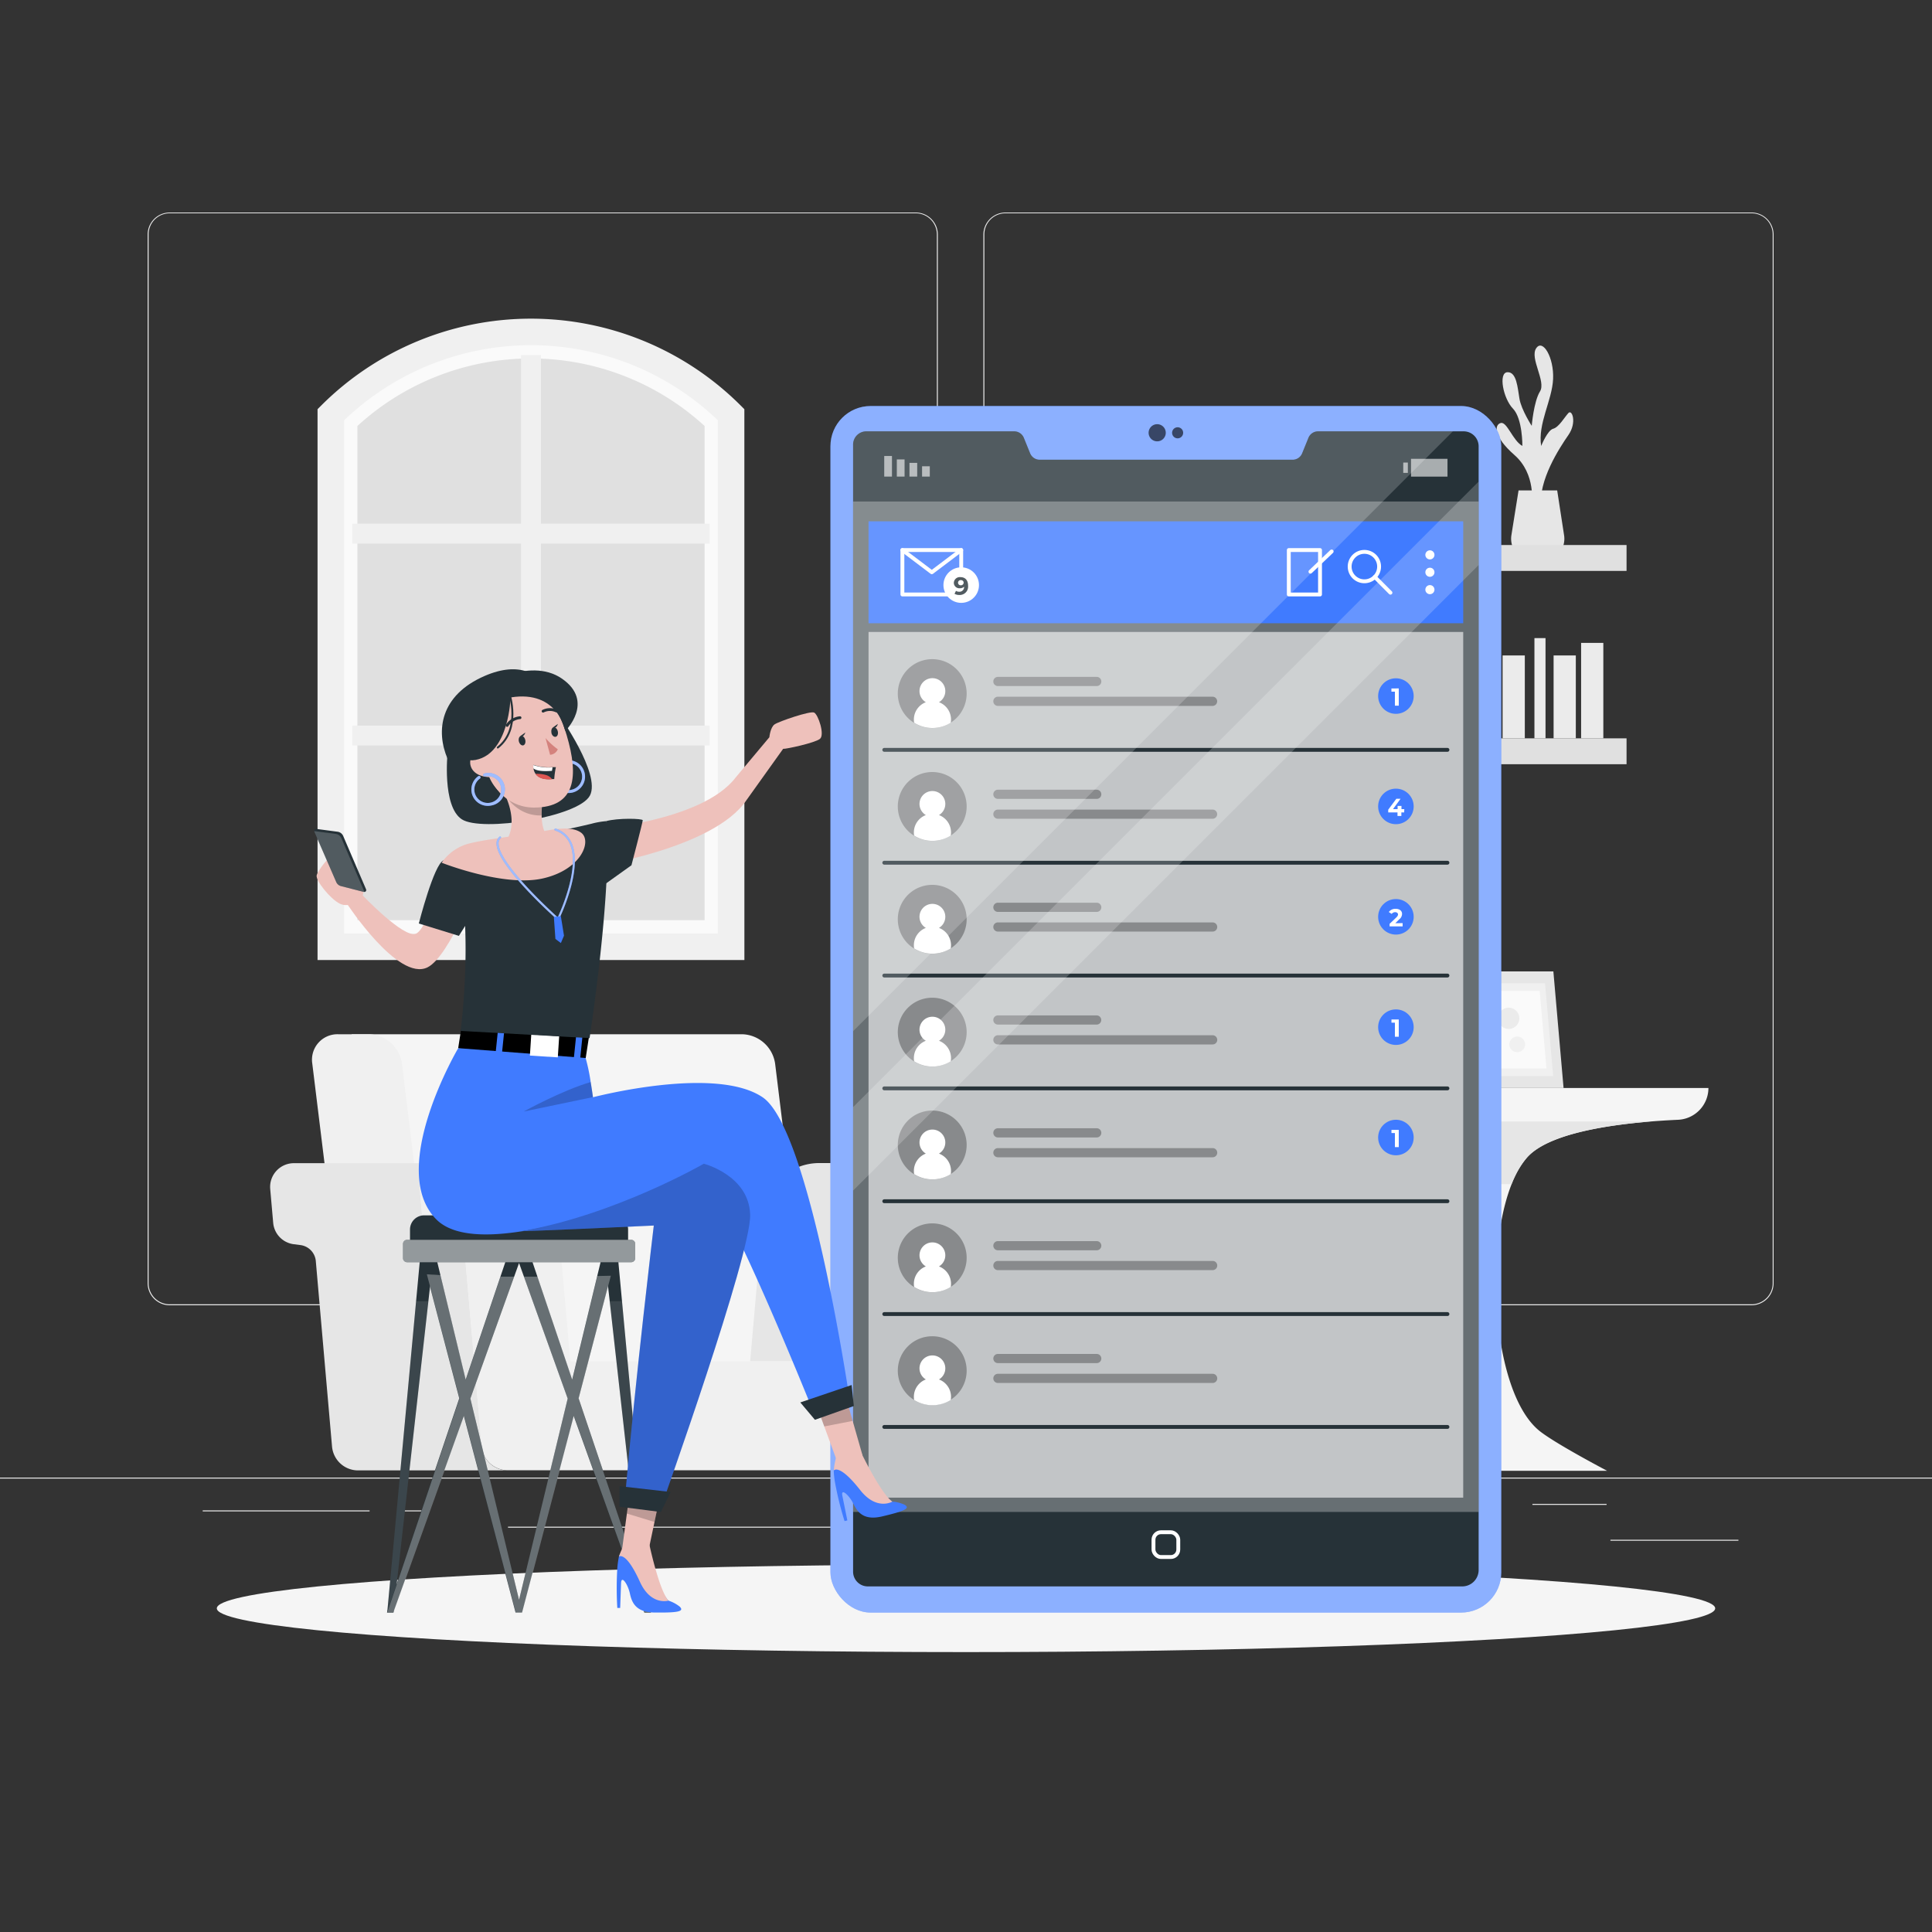 <svg xmlns="http://www.w3.org/2000/svg" viewBox="0 0 500 500"><rect x="0" y="0" width="500" height="500" fill="#333333" stroke="none"/><g id="freepik--background-complete--inject-91"><rect y="382.4" width="500" height="0.25" style="fill:#ebebeb"></rect><rect x="416.78" y="398.49" width="33.12" height="0.25" style="fill:#ebebeb"></rect><rect x="322.53" y="401.21" width="8.69" height="0.25" style="fill:#ebebeb"></rect><rect x="396.59" y="389.21" width="19.19" height="0.25" style="fill:#ebebeb"></rect><rect x="52.46" y="390.89" width="43.19" height="0.25" style="fill:#ebebeb"></rect><rect x="104.56" y="390.89" width="6.33" height="0.25" style="fill:#ebebeb"></rect><rect x="131.47" y="395.11" width="93.68" height="0.25" style="fill:#ebebeb"></rect><path d="M237,337.8H43.91a5.71,5.71,0,0,1-5.7-5.71V60.66A5.71,5.71,0,0,1,43.91,55H237a5.71,5.71,0,0,1,5.71,5.71V332.09A5.71,5.71,0,0,1,237,337.8ZM43.91,55.2a5.46,5.46,0,0,0-5.45,5.46V332.09a5.46,5.46,0,0,0,5.45,5.46H237a5.47,5.47,0,0,0,5.46-5.46V60.66A5.47,5.47,0,0,0,237,55.2Z" style="fill:#ebebeb"></path><path d="M453.31,337.8H260.21a5.72,5.72,0,0,1-5.71-5.71V60.66A5.72,5.72,0,0,1,260.21,55h193.1A5.71,5.71,0,0,1,459,60.66V332.09A5.71,5.71,0,0,1,453.31,337.8ZM260.21,55.2a5.47,5.47,0,0,0-5.46,5.46V332.09a5.47,5.47,0,0,0,5.46,5.46h193.1a5.47,5.47,0,0,0,5.46-5.46V60.66a5.47,5.47,0,0,0-5.46-5.46Z" style="fill:#ebebeb"></path><path d="M322,281.57H442.14a8.24,8.24,0,0,1-7.88,8.23c-12.91.59-32.77,2.63-39.07,9.77-11.74,13.32-10.6,60.1,3.46,70.93,4.41,3.4,17.27,10.14,17.27,10.14H348.23s12-6.88,16.18-10.14c14-10.92,14.39-57.67,2.6-70.93-6.05-6.8-24.67-9-37.16-9.69A8.31,8.31,0,0,1,322,281.57Z" style="fill:#f5f5f5"></path><path d="M427.26,290.24c-12.2,1-26.83,3.39-32.07,9.33a23.72,23.72,0,0,0-4,6.88H371a24.12,24.12,0,0,0-4-6.88c-5.26-5.91-20-8.34-32-9.33Z" style="fill:#e6e6e6"></path><polygon points="373.18 281.63 374.81 262.96 351.13 262.96 349.5 281.63 373.18 281.63" style="fill:#ebebeb"></polygon><polygon points="373.18 281.63 374.81 262.96 376.09 262.96 374.45 281.63 373.18 281.63" style="fill:#e0e0e0"></polygon><polygon points="370.93 279.73 372.23 264.86 353.38 264.86 352.08 279.73 370.93 279.73" style="fill:#f0f0f0"></polygon><polygon points="369.49 278.5 370.57 266.08 354.82 266.08 353.74 278.5 369.49 278.5" style="fill:#fafafa"></polygon><polygon points="380.86 281.57 404.65 281.57 402.01 251.4 378.22 251.4 380.86 281.57" style="fill:#e6e6e6"></polygon><polygon points="380.86 281.57 379.73 281.57 377.08 251.4 378.22 251.4 380.86 281.57" style="fill:#e0e0e0"></polygon><polygon points="383.02 278.5 401.96 278.5 399.85 254.48 380.92 254.48 383.02 278.5" style="fill:#f0f0f0"></polygon><polygon points="384.4 276.52 400.22 276.52 398.47 256.46 382.65 256.46 384.4 276.52" style="fill:#fafafa"></polygon><path d="M392.39,265.48h0a2.74,2.74,0,0,1-3.89,0h0a2.76,2.76,0,0,1,0-3.89h0a2.76,2.76,0,0,1,3.89,0h0A2.74,2.74,0,0,1,392.39,265.48Z" style="fill:#ebebeb"></path><path d="M391.23,268.85h0a2,2,0,0,1,2.85,0h0a2,2,0,0,1-1.43,3.44h0A2,2,0,0,1,391.23,268.85Z" style="fill:#f0f0f0"></path><path d="M189.61,374.47h23.17l-12.18-99.2a8.86,8.86,0,0,0-8.54-7.61H91l14.82,106.81Z" style="fill:#f5f5f5"></path><path d="M116.12,374.47H93l-12.18-99.2a6.59,6.59,0,0,1,6.67-7.61h8a8.85,8.85,0,0,1,8.54,7.61Z" style="fill:#f0f0f0"></path><path d="M124.66,374.36l-4.2-48a4.58,4.58,0,0,0-4-4.14l-1.72-.22a6.12,6.12,0,0,1-5.34-5.55l-.76-8.75a6.13,6.13,0,0,1,6.11-6.67H76.05a6.15,6.15,0,0,0-6.12,6.67l.77,8.75A6.12,6.12,0,0,0,76,322l1.73.22a4.58,4.58,0,0,1,4,4.14l4.2,48a6.77,6.77,0,0,0,6.74,6.18h38.73A6.78,6.78,0,0,1,124.66,374.36Z" style="fill:#e6e6e6"></path><path d="M231.22,314.36A14.59,14.59,0,0,1,245.76,301H212a14.59,14.59,0,0,0-14.53,13.32l-3.33,38h33.71Z" style="fill:#e6e6e6"></path><path d="M260.73,301h-15a14.59,14.59,0,0,0-14.54,13.32l-3.33,38H147.6l-3.32-38A14.59,14.59,0,0,0,129.74,301h-15a6.13,6.13,0,0,0-6.11,6.67l.76,8.75a6.12,6.12,0,0,0,5.34,5.55l1.72.22a4.58,4.58,0,0,1,4,4.14l4.2,48a6.78,6.78,0,0,0,6.75,6.18H244.09a6.78,6.78,0,0,0,6.75-6.18l4.2-48a4.57,4.57,0,0,1,4-4.14l1.73-.22a6.14,6.14,0,0,0,5.34-5.55l.76-8.75A6.13,6.13,0,0,0,260.73,301Z" style="fill:#f0f0f0"></path><polygon points="85.62 107.31 122.41 85.9 150.76 85.9 188.16 106.29 188.16 245.01 85.62 245.01 85.62 107.31" style="fill:#e0e0e0"></polygon><path d="M189.22,245H85.62V107.3l1-1A72.9,72.9,0,0,1,137.42,85.9h0a72.86,72.86,0,0,1,50.74,20.39l1.06,1Zm-96.73-6.87h89.86V110.25a66.48,66.48,0,0,0-89.86,0Z" style="fill:#fafafa"></path><polygon points="134.84 238.97 140 238.97 140 192.93 183.65 192.93 183.65 187.78 140 187.78 140 140.69 183.65 140.69 183.65 135.53 140 135.53 140 91.88 134.84 91.88 134.84 135.53 91.19 135.53 91.19 140.69 134.84 140.69 134.84 187.78 91.19 187.78 91.19 192.93 134.84 192.93 134.84 238.97" style="fill:#f0f0f0"></polygon><path d="M192.65,248.45H82.18V105.9l1-1a76.77,76.77,0,0,1,108.46,0l1,1ZM89.06,241.58h96.72V108.77a69.89,69.89,0,0,0-96.72,0Z" style="fill:#f0f0f0"></path><path d="M396.41,130.44s1.17-7.73-4.47-12.68-5.14-7.9-3.53-8.29,3.1,4.57,5.58,5.94c0,0,.08-7.06-2.44-9.66s-3.84-9.3-1.44-9.42,2.64,4,3.13,6.88,3.17,7,3.17,7,.52-6.31,2.14-8.91-2.7-8.55-1-11.15,4.64,2.35,4.39,7.93-4,11.52-3.09,17.34c0,0,1.64-4.09,3.11-4.46s3-3.08,3.95-4.08,2.23,2.47,0,5.69-7.93,11.83-7.06,18.8Z" style="fill:#e6e6e6"></path><path d="M393,126.92l-1.85,11.58a5.9,5.9,0,0,0,5.82,6.82h2a5.89,5.89,0,0,0,5.81-6.82L403,126.92Z" style="fill:#e6e6e6"></path><rect x="290.51" y="141.05" width="130.44" height="6.7" style="fill:#e0e0e0"></rect><rect x="296.51" y="116.34" width="5.75" height="24.7" style="fill:#ebebeb"></rect><rect x="324.3" y="116.34" width="5.75" height="24.7" style="fill:#ebebeb"></rect><rect x="357.99" y="116.03" width="5.75" height="24.7" transform="translate(-16.56 63.15) rotate(-9.78)" style="fill:#ebebeb"></rect><rect x="303.64" y="119.6" width="5.75" height="21.45" style="fill:#ebebeb"></rect><rect x="316.84" y="119.6" width="5.75" height="21.45" style="fill:#ebebeb"></rect><rect x="350.18" y="119.6" width="5.75" height="21.45" style="fill:#ebebeb"></rect><rect x="334.24" y="119.23" width="5.75" height="21.45" transform="translate(-20.16 76.21) rotate(-12.53)" style="fill:#ebebeb"></rect><rect x="311.48" y="115.12" width="2.87" height="25.93" style="fill:#ebebeb"></rect><rect x="345.66" y="115.12" width="2.87" height="25.93" style="fill:#ebebeb"></rect><rect x="290.51" y="191.08" width="130.44" height="6.7" transform="translate(711.46 388.86) rotate(180)" style="fill:#e0e0e0"></rect><rect x="409.2" y="166.37" width="5.75" height="24.7" transform="translate(824.14 357.45) rotate(180)" style="fill:#ebebeb"></rect><rect x="381.41" y="166.37" width="5.75" height="24.7" transform="translate(768.57 357.45) rotate(180)" style="fill:#ebebeb"></rect><rect x="347.73" y="166.06" width="5.75" height="24.7" transform="translate(665.81 413.79) rotate(-170.22)" style="fill:#ebebeb"></rect><rect x="402.08" y="169.63" width="5.75" height="21.45" transform="translate(809.9 360.71) rotate(180)" style="fill:#ebebeb"></rect><rect x="388.87" y="169.63" width="5.75" height="21.45" transform="translate(783.49 360.71) rotate(180)" style="fill:#ebebeb"></rect><rect x="355.53" y="169.63" width="5.75" height="21.45" transform="translate(716.81 360.71) rotate(180)" style="fill:#ebebeb"></rect><rect x="371.47" y="169.26" width="5.75" height="21.45" transform="translate(700.74 436.88) rotate(-167.47)" style="fill:#ebebeb"></rect><rect x="397.11" y="165.15" width="2.87" height="25.93" transform="translate(797.09 356.22) rotate(180)" style="fill:#ebebeb"></rect><rect x="362.93" y="165.15" width="2.87" height="25.93" transform="translate(728.73 356.22) rotate(180)" style="fill:#ebebeb"></rect><rect x="303.03" y="171.52" width="28" height="19.33" transform="translate(634.05 362.38) rotate(180)" style="fill:#ebebeb"></rect></g><g id="freepik--Shadow--inject-91"><ellipse id="freepik--path--inject-91" cx="250" cy="416.24" rx="193.89" ry="11.32" style="fill:#f5f5f5"></ellipse></g><g id="freepik--Device--inject-91"><rect x="214.92" y="105.08" width="173.6" height="312.25" rx="10.4" style="fill:#407BFF"></rect><rect x="214.92" y="105.08" width="173.6" height="312.25" rx="10.4" style="fill:#fff;opacity:0.4"></rect><path d="M382.67,115.54V406.31a4.25,4.25,0,0,1-4.32,4.25H224.64a3.81,3.81,0,0,1-3.86-3.9V115.19a3.43,3.43,0,0,1,3.31-3.56h38.42a2.7,2.7,0,0,1,2.48,1.73l1.59,3.91a2.68,2.68,0,0,0,2.47,1.71h65.43A2.66,2.66,0,0,0,337,117.3l1.6-3.94a2.69,2.69,0,0,1,2.47-1.73H378.9A3.88,3.88,0,0,1,382.67,115.54Z" style="fill:#263238"></path><rect x="220.78" y="129.79" width="161.89" height="261.5" style="fill:#fff;opacity:0.3;isolation:isolate"></rect><rect x="238.62" y="120.68" width="2" height="2.67" transform="translate(479.25 244.02) rotate(180)" style="fill:#fff;opacity:0.6;isolation:isolate"></rect><rect x="235.36" y="119.79" width="2" height="3.55" transform="translate(472.73 243.13) rotate(180)" style="fill:#fff;opacity:0.6;isolation:isolate"></rect><rect x="232.11" y="118.9" width="2" height="4.44" transform="translate(466.21 242.24) rotate(180)" style="fill:#fff;opacity:0.6;isolation:isolate"></rect><rect x="228.85" y="118.01" width="2" height="5.33" transform="translate(459.69 241.35) rotate(180)" style="fill:#fff;opacity:0.6;isolation:isolate"></rect><rect x="363.16" y="119.71" width="1.19" height="2.67" style="fill:#fff;opacity:0.6;isolation:isolate"></rect><rect x="365.16" y="118.73" width="9.44" height="4.61" transform="translate(739.77 242.08) rotate(180)" style="fill:#fff;opacity:0.6;isolation:isolate"></rect><rect x="224.78" y="134.92" width="153.9" height="26.37" style="fill:#407BFF;isolation:isolate"></rect><circle cx="370.06" cy="143.6" r="1.18" style="fill:#fff"></circle><circle cx="370.06" cy="148.1" r="1.18" style="fill:#fff"></circle><circle cx="370.06" cy="152.6" r="1.18" style="fill:#fff"></circle><circle cx="353.1" cy="146.63" r="3.81" style="fill:none;stroke:#fff;stroke-linecap:round;stroke-linejoin:round"></circle><line x1="355.79" y1="149.32" x2="359.85" y2="153.39" style="fill:none;stroke:#fff;stroke-linecap:round;stroke-linejoin:round"></line><rect x="333.54" y="142.35" width="8.08" height="11.5" style="fill:none;stroke:#fff;stroke-linecap:round;stroke-linejoin:round"></rect><line x1="344.63" y1="142.72" x2="339.14" y2="147.95" style="fill:none;stroke:#fff;stroke-linecap:round;stroke-linejoin:round"></line><rect x="233.54" y="142.35" width="15.22" height="11.5" style="fill:none;stroke:#fff;stroke-linecap:round;stroke-linejoin:round"></rect><polyline points="233.54 142.35 241.15 148.1 248.76 142.35" style="fill:none;stroke:#fff;stroke-linecap:round;stroke-linejoin:round"></polyline><rect x="224.78" y="163.55" width="153.9" height="224.04" style="fill:#fff;opacity:0.6;isolation:isolate"></rect><line x1="228.85" y1="194.06" x2="374.6" y2="194.06" style="fill:none;stroke:#263238;stroke-linecap:round;stroke-linejoin:round"></line><path d="M250.17,179.5a8.91,8.91,0,1,1-8.91-8.91A8.9,8.9,0,0,1,250.17,179.5Z" style="opacity:0.3;isolation:isolate"></path><path d="M243,181.73h0a3.34,3.34,0,1,0-3.39,0h0a4.8,4.8,0,0,0-3.1,4.49,4.39,4.39,0,0,0,.07.82,8.92,8.92,0,0,0,9.47,0,4.39,4.39,0,0,0,.07-.82A4.79,4.79,0,0,0,243,181.73Z" style="fill:#fff"></path><path d="M283.84,177.55H258.25a1.18,1.18,0,0,1-1.18-1.19h0a1.18,1.18,0,0,1,1.18-1.18h25.59a1.18,1.18,0,0,1,1.18,1.18h0A1.18,1.18,0,0,1,283.84,177.55Z" style="opacity:0.3;isolation:isolate"></path><path d="M313.84,182.69H258.25a1.19,1.19,0,0,1-1.18-1.19h0a1.18,1.18,0,0,1,1.18-1.19h55.59A1.18,1.18,0,0,1,315,181.5h0A1.19,1.19,0,0,1,313.84,182.69Z" style="opacity:0.3;isolation:isolate"></path><line x1="228.85" y1="223.27" x2="374.6" y2="223.27" style="fill:none;stroke:#263238;stroke-linecap:round;stroke-linejoin:round"></line><path d="M250.17,208.71a8.91,8.91,0,1,1-8.91-8.91A8.9,8.9,0,0,1,250.17,208.71Z" style="opacity:0.3;isolation:isolate"></path><path d="M243,210.94h0a3.34,3.34,0,1,0-3.39,0h0a4.8,4.8,0,0,0-3.1,4.49,4.39,4.39,0,0,0,.07.82,8.92,8.92,0,0,0,9.47,0,4.39,4.39,0,0,0,.07-.82A4.79,4.79,0,0,0,243,210.94Z" style="fill:#fff"></path><path d="M283.84,206.75H258.25a1.18,1.18,0,0,1-1.18-1.18h0a1.18,1.18,0,0,1,1.18-1.19h25.59a1.18,1.18,0,0,1,1.18,1.19h0A1.18,1.18,0,0,1,283.84,206.75Z" style="opacity:0.3;isolation:isolate"></path><path d="M313.84,211.89H258.25a1.18,1.18,0,0,1-1.18-1.19h0a1.18,1.18,0,0,1,1.18-1.18h55.59A1.18,1.18,0,0,1,315,210.7h0A1.18,1.18,0,0,1,313.84,211.89Z" style="opacity:0.3;isolation:isolate"></path><line x1="228.85" y1="252.47" x2="374.6" y2="252.47" style="fill:none;stroke:#263238;stroke-linecap:round;stroke-linejoin:round"></line><path d="M250.17,237.91a8.91,8.91,0,1,1-8.91-8.91A8.9,8.9,0,0,1,250.17,237.91Z" style="opacity:0.3;isolation:isolate"></path><path d="M243,240.14h0a3.34,3.34,0,1,0-3.39,0h0a4.8,4.8,0,0,0-3.1,4.49,4.39,4.39,0,0,0,.07.82,8.92,8.92,0,0,0,9.47,0,4.39,4.39,0,0,0,.07-.82A4.79,4.79,0,0,0,243,240.14Z" style="fill:#fff"></path><path d="M283.84,236H258.25a1.18,1.18,0,0,1-1.18-1.19h0a1.19,1.19,0,0,1,1.18-1.19h25.59a1.19,1.19,0,0,1,1.18,1.19h0A1.18,1.18,0,0,1,283.84,236Z" style="opacity:0.3;isolation:isolate"></path><path d="M313.84,241.09H258.25a1.18,1.18,0,0,1-1.18-1.18h0a1.18,1.18,0,0,1,1.18-1.19h55.59a1.18,1.18,0,0,1,1.18,1.19h0A1.18,1.18,0,0,1,313.84,241.09Z" style="opacity:0.3;isolation:isolate"></path><line x1="228.85" y1="281.67" x2="374.6" y2="281.67" style="fill:none;stroke:#263238;stroke-linecap:round;stroke-linejoin:round"></line><path d="M250.17,267.12a8.91,8.91,0,1,1-8.91-8.91A8.9,8.9,0,0,1,250.17,267.12Z" style="opacity:0.3;isolation:isolate"></path><path d="M243,269.35h0a3.34,3.34,0,1,0-3.39,0h0a4.8,4.8,0,0,0-3.1,4.49,4.39,4.39,0,0,0,.07.82,8.92,8.92,0,0,0,9.47,0,4.39,4.39,0,0,0,.07-.82A4.79,4.79,0,0,0,243,269.35Z" style="fill:#fff"></path><path d="M283.84,265.16H258.25a1.18,1.18,0,0,1-1.18-1.19h0a1.18,1.18,0,0,1,1.18-1.18h25.59A1.18,1.18,0,0,1,285,264h0A1.18,1.18,0,0,1,283.84,265.16Z" style="opacity:0.3;isolation:isolate"></path><path d="M313.84,270.3H258.25a1.18,1.18,0,0,1-1.18-1.19h0a1.19,1.19,0,0,1,1.18-1.19h55.59a1.19,1.19,0,0,1,1.18,1.19h0A1.18,1.18,0,0,1,313.84,270.3Z" style="opacity:0.3;isolation:isolate"></path><line x1="228.85" y1="310.88" x2="374.6" y2="310.88" style="fill:none;stroke:#263238;stroke-linecap:round;stroke-linejoin:round"></line><path d="M250.17,296.32a8.91,8.91,0,1,1-8.91-8.91A8.9,8.9,0,0,1,250.17,296.32Z" style="opacity:0.3;isolation:isolate"></path><path d="M243,298.55h0a3.34,3.34,0,1,0-3.39,0h0a4.8,4.8,0,0,0-3.1,4.49,4.39,4.39,0,0,0,.07.82,8.92,8.92,0,0,0,9.47,0,4.39,4.39,0,0,0,.07-.82A4.79,4.79,0,0,0,243,298.55Z" style="fill:#fff"></path><path d="M283.84,294.37H258.25a1.19,1.19,0,0,1-1.18-1.19h0a1.18,1.18,0,0,1,1.18-1.19h25.59a1.18,1.18,0,0,1,1.18,1.19h0A1.19,1.19,0,0,1,283.84,294.37Z" style="opacity:0.3;isolation:isolate"></path><path d="M313.84,299.5H258.25a1.18,1.18,0,0,1-1.18-1.18h0a1.18,1.18,0,0,1,1.18-1.19h55.59a1.18,1.18,0,0,1,1.18,1.19h0A1.18,1.18,0,0,1,313.84,299.5Z" style="opacity:0.3;isolation:isolate"></path><line x1="228.85" y1="340.08" x2="374.6" y2="340.08" style="fill:none;stroke:#263238;stroke-linecap:round;stroke-linejoin:round"></line><path d="M250.17,325.52a8.91,8.91,0,1,1-8.91-8.91A8.9,8.9,0,0,1,250.17,325.52Z" style="opacity:0.3;isolation:isolate"></path><path d="M243,327.75h0a3.34,3.34,0,1,0-3.39,0h0a4.8,4.8,0,0,0-3.1,4.49,4.39,4.39,0,0,0,.07.82,8.92,8.92,0,0,0,9.47,0,4.39,4.39,0,0,0,.07-.82A4.79,4.79,0,0,0,243,327.75Z" style="fill:#fff"></path><path d="M283.84,323.57H258.25a1.18,1.18,0,0,1-1.18-1.19h0a1.18,1.18,0,0,1,1.18-1.18h25.59a1.18,1.18,0,0,1,1.18,1.18h0A1.18,1.18,0,0,1,283.84,323.57Z" style="opacity:0.3;isolation:isolate"></path><path d="M313.84,328.71H258.25a1.19,1.19,0,0,1-1.18-1.19h0a1.18,1.18,0,0,1,1.18-1.19h55.59a1.18,1.18,0,0,1,1.18,1.19h0A1.19,1.19,0,0,1,313.84,328.71Z" style="opacity:0.3;isolation:isolate"></path><line x1="228.85" y1="369.29" x2="374.6" y2="369.29" style="fill:none;stroke:#263238;stroke-linecap:round;stroke-linejoin:round"></line><path d="M250.17,354.73a8.91,8.91,0,1,1-8.91-8.91A8.9,8.9,0,0,1,250.17,354.73Z" style="opacity:0.3;isolation:isolate"></path><path d="M243,357h0a3.34,3.34,0,1,0-3.39,0h0a4.8,4.8,0,0,0-3.1,4.49,4.39,4.39,0,0,0,.07.82,8.92,8.92,0,0,0,9.47,0,4.39,4.39,0,0,0,.07-.82A4.79,4.79,0,0,0,243,357Z" style="fill:#fff"></path><path d="M283.84,352.77H258.25a1.18,1.18,0,0,1-1.18-1.18h0a1.18,1.18,0,0,1,1.18-1.19h25.59a1.18,1.18,0,0,1,1.18,1.19h0A1.18,1.18,0,0,1,283.84,352.77Z" style="opacity:0.3;isolation:isolate"></path><path d="M313.84,357.91H258.25a1.18,1.18,0,0,1-1.18-1.19h0a1.18,1.18,0,0,1,1.18-1.18h55.59a1.18,1.18,0,0,1,1.18,1.18h0A1.18,1.18,0,0,1,313.84,357.91Z" style="opacity:0.3;isolation:isolate"></path><circle cx="361.26" cy="180.14" r="4.6" style="fill:#407BFF"></circle><path d="M362,178.16v4.46h-1V179h-.9v-.82Z" style="fill:#fff"></path><circle cx="361.26" cy="208.7" r="4.6" style="fill:#407BFF"></circle><path d="M363.4,210.25h-.73v.93h-1v-.93h-2.4v-.7l2.1-2.83h1.09l-1.95,2.68h1.19v-.83h1v.83h.73Z" style="fill:#fff"></path><circle cx="361.26" cy="237.27" r="4.6" style="fill:#407BFF"></circle><path d="M363,238.9v.85h-3.37v-.67l1.72-1.63c.39-.38.46-.61.46-.82s-.24-.56-.71-.56a1.11,1.11,0,0,0-.93.45l-.75-.49a2.09,2.09,0,0,1,1.77-.83c1,0,1.66.51,1.66,1.32a1.78,1.78,0,0,1-.74,1.41l-1,1Z" style="fill:#fff"></path><circle cx="361.26" cy="265.83" r="4.6" style="fill:#407BFF"></circle><path d="M362,263.84v4.47h-1v-3.64h-.89v-.83Z" style="fill:#fff"></path><circle cx="361.26" cy="294.39" r="4.6" style="fill:#407BFF"></circle><path d="M362,292.41v4.46h-1v-3.64h-.89v-.82Z" style="fill:#fff"></path><circle cx="248.76" cy="151.42" r="4.6" style="fill:#fff"></circle><path d="M250.54,151.58a2.17,2.17,0,0,1-2.28,2.4,2.34,2.34,0,0,1-1.23-.31l.38-.76a1.41,1.41,0,0,0,.83.23,1.19,1.19,0,0,0,1.26-1.3,1.52,1.52,0,0,1-1.11.4,1.42,1.42,0,0,1-1.54-1.39,1.54,1.54,0,0,1,1.69-1.49C249.78,149.36,250.54,150.13,250.54,151.58Zm-1.15-.78c0-.39-.29-.67-.78-.67a.67.67,0,1,0,0,1.34A.7.7,0,0,0,249.39,150.8Z" style="fill:#263238"></path><rect x="298.52" y="396.54" width="6.42" height="6.42" rx="1.94" style="fill:none;stroke:#fff;stroke-miterlimit:10"></rect><path d="M301.7,112a2.22,2.22,0,1,1-2.22-2.22A2.22,2.22,0,0,1,301.7,112Z" style="opacity:0.6;isolation:isolate"></path><path d="M306.2,112a1.43,1.43,0,1,1-1.43-1.42A1.42,1.42,0,0,1,306.2,112Z" style="opacity:0.6;isolation:isolate"></path><path d="M376,111.63,220.78,266.87V115.19a3.43,3.43,0,0,1,3.3-3.56h38.43a2.7,2.7,0,0,1,2.48,1.73l1.59,3.91a2.68,2.68,0,0,0,2.47,1.71h65.43A2.66,2.66,0,0,0,337,117.3l1.6-3.94a2.69,2.69,0,0,1,2.47-1.73Z" style="fill:#fff;opacity:0.2"></path><polygon points="382.67 124.64 382.67 146.23 220.78 308.12 220.78 286.52 382.67 124.64" style="fill:#fff;opacity:0.2"></polygon></g><g id="freepik--Character--inject-91"><polygon points="100.21 417.33 101.84 417.33 112.38 323.25 108.89 323.76 100.21 417.33" style="fill:#263238"></polygon><polygon points="159.77 323.76 156.28 323.25 166.81 417.33 168.45 417.33 159.77 323.76" style="fill:#263238"></polygon><g style="opacity:0.1"><polygon points="107.69 336.75 100.21 417.33 101.84 417.33 110.87 336.75 107.69 336.75" style="fill:#fff"></polygon><polygon points="157.79 336.75 166.81 417.33 168.45 417.33 160.97 336.75 157.79 336.75" style="fill:#fff"></polygon></g><path d="M168.45,417.33l-18.71-55.44,10-38.13-3.49-.51-8.17,33.8-11.41-33.8-2.37.35-2.38-.35-11.4,33.8-8.17-33.8-3.49.51,10,38.13-18.71,55.44h1.63l18.27-50.88,13.38,50.88h1.68l13.37-50.88,18.27,50.88Zm-34.12-3.28-12.6-52.11,12.6-35.07,12.59,35.07Z" style="fill:#263238"></path><path d="M109.77,314.53h49.12a3.66,3.66,0,0,1,3.66,3.66v6.62a0,0,0,0,1,0,0H106.11a0,0,0,0,1,0,0v-6.62A3.66,3.66,0,0,1,109.77,314.53Z" style="fill:#263238"></path><path d="M105.34,320.86h58a1.06,1.06,0,0,1,1.06,1.06v3.69a1.05,1.05,0,0,1-1.05,1.05h-58a1.05,1.05,0,0,1-1.05-1.05v-3.69A1.06,1.06,0,0,1,105.34,320.86Z" style="fill:#263238"></path><path d="M105.34,320.86h58a1.06,1.06,0,0,1,1.06,1.06v3.69a1.05,1.05,0,0,1-1.05,1.05h-58a1.05,1.05,0,0,1-1.05-1.05v-3.69A1.06,1.06,0,0,1,105.34,320.86Z" style="fill:#fff;opacity:0.5"></path><path d="M158.09,330.16l-3.5.07-6.48,26.82-9-26.65H135.6l11.32,31.53-12.59,52.11-12.6-52.11,11.33-31.53-3.51,0-9,26.67L114,330c-1.23-.06-2.41-.13-3.53-.21l8.45,32.14-18.71,55.44h1.63l18.27-50.88,13.38,50.88h1.68l13.37-50.88,18.27,50.88h1.64l-18.71-55.44Z" style="fill:#fff;opacity:0.3"></path><path d="M210.69,184.41c-1-.49-9.12,2.29-10.23,3.06s-1.35,3.33-1.35,3.33l-8.72,10.41c-8.88,11.67-37.94,13.63-37.94,13.63l1,9.46s31.19-4.61,39.71-17.19l9.51-13.31c.77.07,8.18-1.53,9.52-2.57S211.74,184.89,210.69,184.41Z" style="fill:#eec1bb"></path><path d="M124,227.21s-7.61,20.26-13.34,23.13c-7.66,3.83-21-16.66-21-16.66l3.92-2.23s10.92,11.51,14.06,10.19,6.89-16.23,6.89-16.23Z" style="fill:#eec1bb"></path><path d="M114.79,222.67s8.57,2.32,10.21,9.64l-6.24,9.89L108.39,239S112.31,223.6,114.79,222.67Z" style="fill:#263238"></path><path d="M156.85,212.51c3-.84,9.49-.71,9.49-.22s-2.92,11.64-2.92,11.64l-8.31,5.94Z" style="fill:#263238"></path><path d="M115.84,194.79s-1.47,13.83,3.65,17.23,30.33-.58,33.19-6.15-7.9-20.67-7.9-20.67Z" style="fill:#263238"></path><polygon points="223.22 376.65 216.65 378.24 213.32 369.16 210.3 360.9 217.79 357.71 220.67 367.73 223.22 376.65" style="fill:#eec1bb"></polygon><polygon points="220.67 367.73 213.32 369.16 210.3 360.9 217.79 357.71 220.67 367.73" style="opacity:0.2;isolation:isolate"></polygon><path d="M220,362.94l-9.12,3.39s-24.33-60.83-29.33-61-55.91,23.19-68.67,10.21,5.69-44.24,5.69-44.24,30.69-4.38,33,2.55a48.61,48.61,0,0,1,1.3,6.22c.35,2.12.59,3.9.59,3.9h0c.95-.24,31.76-8.19,43.9,0C209.72,292.27,220,362.94,220,362.94Z" style="fill:#407BFF"></path><polygon points="167.55 402.6 161 400.93 162.26 391.52 163.43 382.9 171.53 383.63 169.43 393.68 167.55 402.6" style="fill:#eec1bb"></polygon><polygon points="169.38 393.88 162.21 391.7 163.41 382.99 171.52 383.68 169.38 393.88" style="opacity:0.2;isolation:isolate"></polygon><polygon points="207.12 362.95 220.4 358.44 220.97 363.88 210.9 367.44 207.12 362.95" style="fill:#263238"></polygon><path d="M134.93,318.62s2.08.05,34.27-1.45c0,0-4.82,40.24-7.44,70.37l9.63,1.64s23-64.51,22.75-74.76-12-13.25-12-13.25S159.2,314.42,134.93,318.62Z" style="fill:#407BFF"></path><path d="M134.93,318.62s2.08.05,34.27-1.45c0,0-4.82,40.24-7.44,70.37l9.63,1.64s23-64.51,22.75-74.76-12-13.25-12-13.25S159.2,314.42,134.93,318.62Z" style="opacity:0.2;isolation:isolate"></path><polygon points="160.35 384.62 173.58 386.13 171.03 391.31 160.32 389.94 160.35 384.62" style="fill:#263238"></polygon><path d="M153.47,283.93l-17.95,3.74s9.92-5.48,17.36-7.64C153.23,282.15,153.47,283.93,153.47,283.93Z" style="opacity:0.2;isolation:isolate"></path><polygon points="119.32 266.49 118.58 271.26 151.58 273.81 152.45 268.16 119.32 266.49"></polygon><rect x="128.51" y="266.07" width="1.64" height="8.35" transform="translate(28.31 -11.81) rotate(5.87)" style="fill:#407BFF"></rect><rect x="137.32" y="267.92" width="7.24" height="5.49" transform="translate(17.65 -8.48) rotate(3.68)" style="fill:#fff"></rect><rect x="148.78" y="266.96" width="1.64" height="8.35" transform="translate(28.53 -13.89) rotate(5.87)" style="fill:#407BFF"></rect><path d="M234.11,389.43a8.94,8.94,0,0,0-3.17-.81h0s-3.8-2.23-7.56-10.92l-4.24,0a3.48,3.48,0,0,0-3.25,2.33,1.87,1.87,0,0,0-.12.58,22.39,22.39,0,0,0,.33,3.05,84.35,84.35,0,0,0,2.47,10l.72-.18L218,387.1c-.43-2.14,1.83-.07,2.87,2.09s2.65,4.35,7.33,3.28C233.62,391.19,235.82,390.41,234.11,389.43Z" style="fill:#407BFF"></path><path d="M222.61,375.43s5.28,11.06,8.33,13.19c0,0-4.08,2.43-8.33-3-5.49-7-6.84-5.05-6.84-5.05a19.75,19.75,0,0,1,.66-3.57C217.26,374.76,222.61,375.43,222.61,375.43Z" style="fill:#eec1bb"></path><path d="M175.89,415.78a9.25,9.25,0,0,0-2.89-1.54h0s-3.16-3.07-4.76-12.4l-4.1-1a3.51,3.51,0,0,0-3.72,1.5,2,2,0,0,0-.25.54,23.88,23.88,0,0,0-.41,3,84.76,84.76,0,0,0,0,10.26h.74l.23-6.44c.09-2.19,1.79.36,2.29,2.71s1.55,4.84,6.34,4.91C175,417.38,177.32,417.14,175.89,415.78Z" style="fill:#407BFF"></path><path d="M168,399.45s2.51,12,5,14.79c0,0-4.54,1.4-7.39-4.87-3.67-8.1-5.44-6.52-5.44-6.52a19.12,19.12,0,0,1,1.49-3.31C163,397.54,168,399.45,168,399.45Z" style="fill:#eec1bb"></path><path d="M145.61,188.94s-1.86-21.94-20.2-14c-23,10-4.72,36.74,6.53,31.25S145.61,188.94,145.61,188.94Z" style="fill:#263238"></path><path d="M118.86,224.9c1.31,7.33,2.72,21.25.37,41.9l33.35,1.86s6.06-39.38,4.27-56.15a21.71,21.71,0,0,0-3.77.67,221.7,221.7,0,0,1-29.22,5A5.7,5.7,0,0,0,118.86,224.9Z" style="fill:#263238"></path><path d="M143,217a7.15,7.15,0,0,0-1-.4c-.78-.58-1.76-2-1.82-5.56a29,29,0,0,1,.26-4.17l-9.93-1.54s3.57,6.54.91,11.56c-1,.45-1.6,1.1-1.38,1.88,1,3.47,11.58,7.38,11.58,7.38S149.06,220.09,143,217Z" style="fill:#eec1bb"></path><path d="M140.42,206.87a29,29,0,0,0-.26,4.17c-6.67.2-9.67-5.71-9.67-5.71Z" style="opacity:0.2;isolation:isolate"></path><path d="M147.16,205.23a4.25,4.25,0,0,1-2.35-.72,4.17,4.17,0,0,1-1.79-2.7,4.24,4.24,0,0,1,1.73-4.3.38.38,0,0,1,.52.1.37.37,0,0,1-.09.52,3.48,3.48,0,1,0,1.32-.56.37.37,0,0,1-.44-.29.38.38,0,0,1,.29-.45,4.24,4.24,0,0,1,1.64,8.32A4.67,4.67,0,0,1,147.16,205.23Z" style="fill:#407BFF"></path><g style="opacity:0.5"><path d="M147.16,205.23a4.25,4.25,0,0,1-2.35-.72,4.17,4.17,0,0,1-1.79-2.7,4.24,4.24,0,0,1,1.73-4.3.38.38,0,0,1,.52.1.37.37,0,0,1-.09.52,3.48,3.48,0,1,0,1.32-.56.37.37,0,0,1-.44-.29.38.38,0,0,1,.29-.45,4.24,4.24,0,0,1,1.64,8.32A4.67,4.67,0,0,1,147.16,205.23Z" style="fill:#fff"></path></g><path d="M132.16,179.83c8.33-1.84,12,2,14.5,10.46,3.13,10.55,2.44,18.69-8.47,18.71C123.37,209,118.34,182.89,132.16,179.83Z" style="fill:#eec1bb"></path><path d="M141.18,191a17.72,17.72,0,0,0,3.18,2.91,2.34,2.34,0,0,1-2,1.43Z" style="fill:#d4827d"></path><path d="M135.93,191.46c.17.68-.06,1.33-.52,1.44s-.95-.35-1.12-1,.06-1.32.52-1.44S135.76,190.78,135.93,191.46Z" style="fill:#263238"></path><path d="M134.63,190.51l1.33-.94S135.53,191,134.63,190.51Z" style="fill:#263238"></path><path d="M144.35,189.24c.17.68-.06,1.32-.52,1.44s-1-.35-1.12-1,.07-1.33.52-1.44S144.19,188.56,144.35,189.24Z" style="fill:#263238"></path><path d="M143.05,188.29l1.33-.94S144,188.77,143.05,188.29Z" style="fill:#263238"></path><path d="M134.58,185.74a4.42,4.42,0,0,0-3.33,2" style="fill:none;stroke:#263238;stroke-linecap:round;stroke-linejoin:round;stroke-width:0.725px"></path><path d="M140.55,184.05A4,4,0,0,1,144,184" style="fill:none;stroke:#263238;stroke-linecap:round;stroke-linejoin:round;stroke-width:0.725px"></path><path d="M126.17,195.87s2.38-7.7.62-12.85c0,0,15-10.39,19.52,6.17,0,0-1.67-15.22-16.06-12.38s-9.68,23.75-.91,28.35C129.34,205.16,124.71,200.68,126.17,195.87Z" style="fill:#263238"></path><path d="M127.92,197.33a3.74,3.74,0,0,0-4.67-2.47c-2.51.85-2.57,6.42,4.12,6.27C128.34,201.11,128.66,200.1,127.92,197.33Z" style="fill:#eec1bb"></path><path d="M143.87,198.52a20.75,20.75,0,0,0-.43,3.1l-.55,0c-2.49.21-3.71-.52-4.31-1.38a3.17,3.17,0,0,1-.52-1.43,3,3,0,0,1,0-.87,11.84,11.84,0,0,0,5,.59C143.54,198.56,143.87,198.52,143.87,198.52Z" style="fill:#263238"></path><path d="M143,198.58l-.15.91c-2.34.19-4,0-4.81-.63a3,3,0,0,1,0-.87A11.84,11.84,0,0,0,143,198.58Z" style="fill:#fff"></path><path d="M142.89,201.67c-2.49.21-3.71-.52-4.31-1.38a8.07,8.07,0,0,1,2.8.31A3,3,0,0,1,142.89,201.67Z" style="fill:#de5753"></path><path d="M132.13,180.5s-.32,14.43-9,16.16.8-18.55.8-18.55,12.9-8.42,21.5-2.48.86,13.56.86,13.56S144.5,178.47,132.13,180.5Z" style="fill:#263238"></path><path d="M131.83,179.54s3.09,9.13-3,13.92" style="fill:none;stroke:#263238;stroke-linecap:round;stroke-linejoin:round;stroke-width:0.5px"></path><path d="M126.22,208.56a4.25,4.25,0,0,1-4.15-3.41,4.25,4.25,0,0,1,1.74-4.3.38.38,0,0,1,.43.62,3.48,3.48,0,1,0,1.31-.56.38.38,0,1,1-.14-.74,4.24,4.24,0,1,1,1.64,8.31A4,4,0,0,1,126.22,208.56Z" style="fill:#407BFF"></path><g style="opacity:0.5"><path d="M126.22,208.56a4.25,4.25,0,0,1-4.15-3.41,4.25,4.25,0,0,1,1.74-4.3.38.38,0,0,1,.43.62,3.48,3.48,0,1,0,1.31-.56.38.38,0,1,1-.14-.74,4.24,4.24,0,1,1,1.64,8.31A4,4,0,0,1,126.22,208.56Z" style="fill:#fff"></path></g><path d="M138.63,215.49c2.9-.49,8.85-2.11,11.75,0s.11,9.63-10,11.87-26.08-4.09-26.08-4.09a12.48,12.48,0,0,1,6.73-4.87C125.46,217.21,133.67,216.35,138.63,215.49Z" style="fill:#eec1bb"></path><path d="M144.41,238.1a.28.28,0,0,1-.17-.07c-.64-.57-15.74-14-15.73-19.71a2.23,2.23,0,0,1,.74-1.76.24.24,0,0,1,.35,0,.25.25,0,0,1,0,.35,1.73,1.73,0,0,0-.57,1.38c0,5.08,13.32,17.31,15.31,19.12.91-1.95,5.72-12.85,3.2-18.9a6.16,6.16,0,0,0-3.88-3.58.26.26,0,0,1-.16-.32.25.25,0,0,1,.32-.16,6.64,6.64,0,0,1,4.18,3.87c2.85,6.83-3.09,19.09-3.35,19.61a.23.23,0,0,1-.17.13Z" style="fill:#407BFF"></path><g style="opacity:0.5"><path d="M144.41,238.1a.28.28,0,0,1-.17-.07c-.64-.57-15.74-14-15.73-19.71a2.23,2.23,0,0,1,.74-1.76.24.24,0,0,1,.35,0,.25.25,0,0,1,0,.35,1.73,1.73,0,0,0-.57,1.38c0,5.08,13.32,17.31,15.31,19.12.91-1.95,5.72-12.85,3.2-18.9a6.16,6.16,0,0,0-3.88-3.58.26.26,0,0,1-.16-.32.25.25,0,0,1,.32-.16,6.64,6.64,0,0,1,4.18,3.87c2.85,6.83-3.09,19.09-3.35,19.61a.23.23,0,0,1-.17.13Z" style="fill:#fff"></path></g><polygon points="143.34 237.3 145.15 237.11 145.96 242.15 145.15 244.06 143.74 242.99 143.34 237.3" style="fill:#407BFF"></polygon><path d="M93.5,232.66s-3,2.48-5.54,1.22-6.34-6.07-6-7.36,3.46-5.33,4.15-5,6.11,6.69,7.38,7.72S93.5,232.66,93.5,232.66Z" style="fill:#eec1bb"></path><path d="M94.26,230.83l-.13,0-5.9-1.51A1.85,1.85,0,0,1,87,228.24l-5.67-13.06,0-.08a.48.48,0,0,1,.53-.58l5.49.73a1.84,1.84,0,0,1,1.47,1.11l5.92,13.8A.48.48,0,0,1,94.26,230.83Z" style="fill:#263238"></path><path d="M94.26,230.83l-.13,0-5.9-1.51A1.85,1.85,0,0,1,87,228.24l-5.67-13.06,0-.08h.07l5.49.72a1.87,1.87,0,0,1,1.47,1.12l5.92,13.8A.32.32,0,0,1,94.26,230.83Z" style="fill:#fff;opacity:0.2"></path></g></svg>